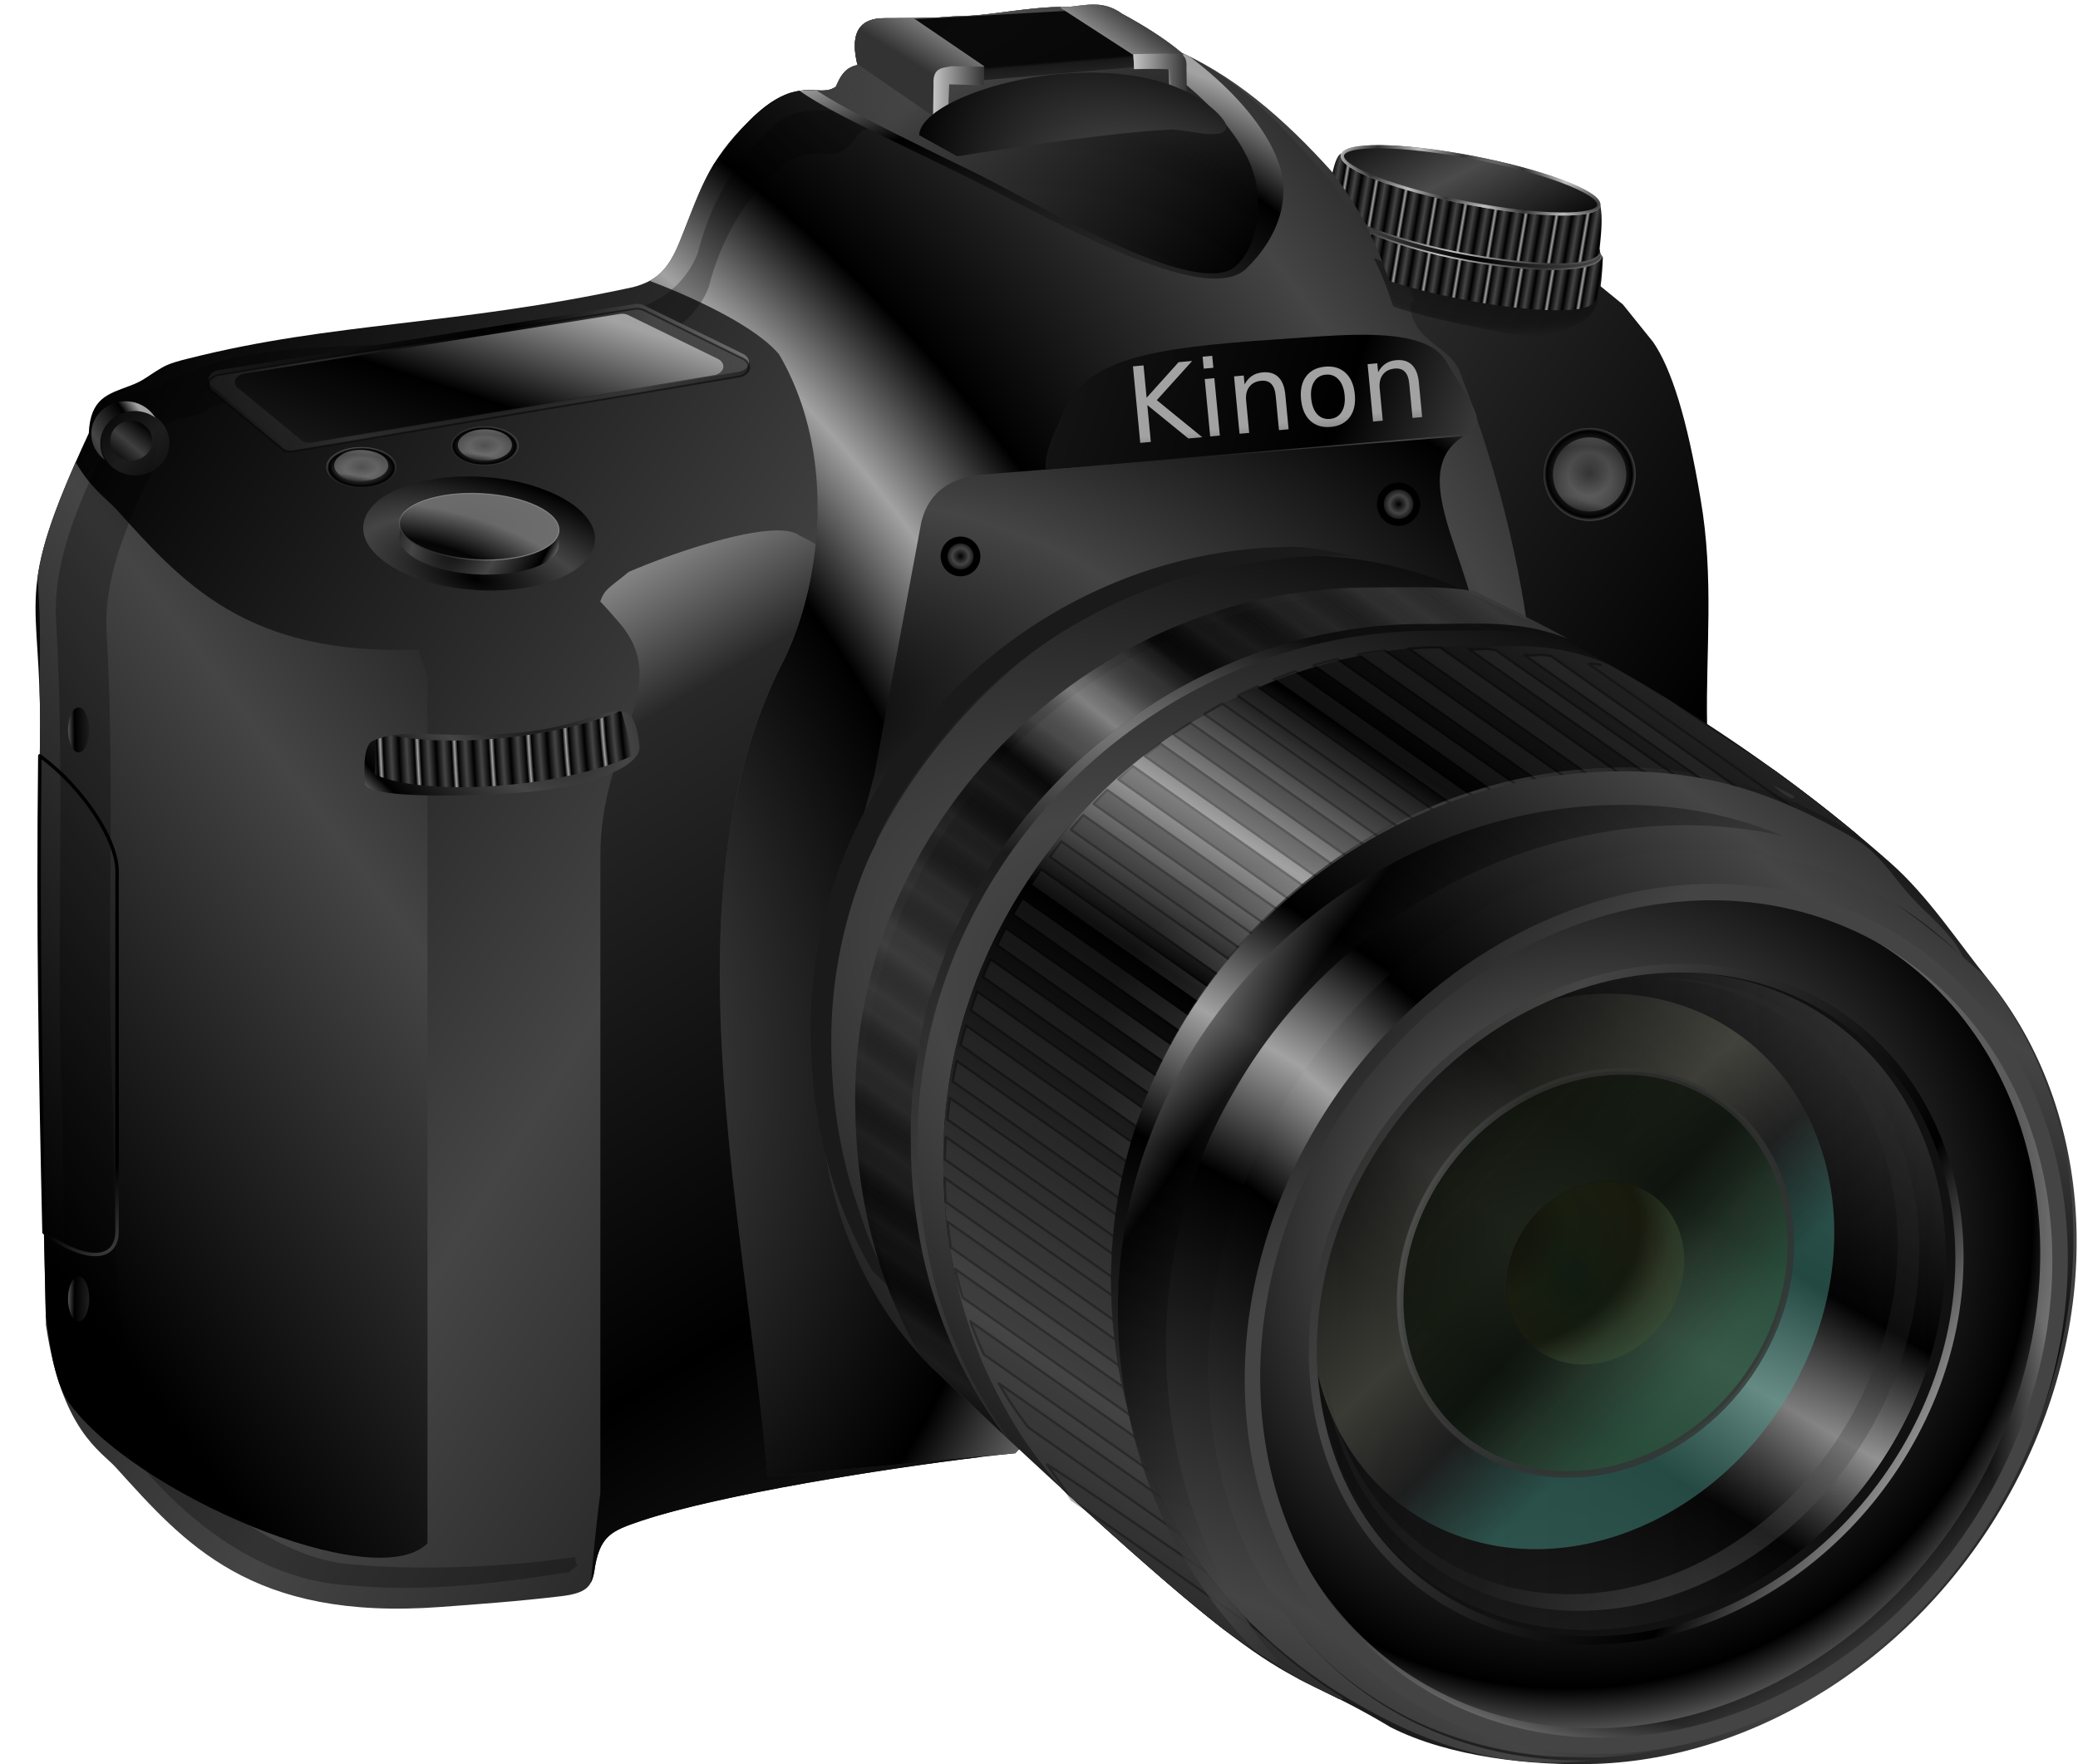 <svg xmlns="http://www.w3.org/2000/svg" xmlns:xlink="http://www.w3.org/1999/xlink" viewBox="0 0 607.03 515.29"><defs><radialGradient id="U" xlink:href="#a" gradientUnits="userSpaceOnUse" cy="437.74" cx="472.98" gradientTransform="matrix(4.109 8.495 -14.905 3.854 4732.9 -5225.9)" r="6.322"/><radialGradient id="ax" xlink:href="#a" spreadMethod="reflect" gradientUnits="userSpaceOnUse" cy="864.88" cx="700.61" gradientTransform="matrix(1.19 -1.19 2.792 2.805 -2750.7 -699.67)" r="124.97"/><radialGradient id="u" xlink:href="#a" gradientUnits="userSpaceOnUse" cy="331.07" cx="331.49" gradientTransform="rotate(-134.999 686.32 586.32) scale(3.092 1.68)" r="44.376"/><radialGradient id="y" xlink:href="#a" gradientUnits="userSpaceOnUse" cy="474.25" cx="194.13" gradientTransform="rotate(45 595.272 141.25) scale(2.875 1.36)" r="40.19"/><radialGradient id="z" xlink:href="#a" spreadMethod="reflect" gradientUnits="userSpaceOnUse" cy="136.54" cx="167.42" gradientTransform="matrix(.01 .443 -.143 .003 287.78 399.26)" r="37.766"/><radialGradient id="A" gradientUnits="userSpaceOnUse" cy="348.81" cx="504.19" gradientTransform="matrix(1.12 .152 -.057 .423 -45.335 130.68)" r="39.555"><stop offset="0"/><stop offset=".821" stop-color="#0e0e0e"/><stop offset="1" stop-color="#1d1d1d"/></radialGradient><radialGradient id="I" xlink:href="#a" gradientUnits="userSpaceOnUse" cy="423.01" cx="485.62" gradientTransform="translate(-418.17 -410.75) scale(1.939)" r="6.322"/><radialGradient id="J" xlink:href="#b" gradientUnits="userSpaceOnUse" cy="402.95" cx="523.85" gradientTransform="translate(-269.96 -210.98) scale(1.516)" r="14.081"/><radialGradient id="K" xlink:href="#b" gradientUnits="userSpaceOnUse" cy="402.95" cx="523.85" gradientTransform="matrix(1.516 0 0 -1.516 -269.94 1029.5)" r="14.081"/><radialGradient id="L" xlink:href="#a" gradientUnits="userSpaceOnUse" cy="384.4" cx="65.711" gradientTransform="matrix(-.318 1.824 -1.442 -.437 777.69 414.09)" r="73.426"/><radialGradient id="N" xlink:href="#a" gradientUnits="userSpaceOnUse" cy="411.12" cx="525.73" gradientTransform="matrix(5.772 1.707 -.742 2.509 -2523 -1485.5)" r="14.081"/><radialGradient id="ad" xlink:href="#c" spreadMethod="reflect" gradientUnits="userSpaceOnUse" cy="336.38" cx="511.71" gradientTransform="matrix(-.116 .508 -.29 -.1 658.26 107.72)" r="37.67"/><radialGradient id="S" gradientUnits="userSpaceOnUse" cy="424.03" cx="485.23" gradientTransform="matrix(5.588 .449 -.286 2.58 -2385 -884.39)" r="6.322"><stop offset="0"/><stop offset=".821" stop-color="#141414"/><stop offset="1" stop-color="#444" stop-opacity="0"/></radialGradient><radialGradient id="F" xlink:href="#c" spreadMethod="reflect" gradientUnits="userSpaceOnUse" cy="231.55" cx="471.81" gradientTransform="matrix(1.024 -.236 .08 .331 -41.447 364.9)" r="37.67"/><radialGradient id="D" xlink:href="#c" spreadMethod="reflect" gradientUnits="userSpaceOnUse" cy="336.38" cx="511.71" gradientTransform="matrix(.663 .682 -.26 .169 249.96 -71.647)" r="37.67"/><radialGradient id="x" xlink:href="#a" gradientUnits="userSpaceOnUse" cy="436.78" cx="348.14" r="5.8"/><radialGradient id="w" xlink:href="#a" gradientUnits="userSpaceOnUse" cy="423.01" cx="485.62" gradientTransform="translate(-9.515 -1.414)" r="6.322"/><radialGradient id="j" xlink:href="#a" spreadMethod="reflect" gradientUnits="userSpaceOnUse" cy="812.8" cx="365.96" gradientTransform="matrix(.586 -1.014 2.48 1.432 -1694.1 -146.51)" r="183.66"/><radialGradient id="ay" xlink:href="#a" gradientUnits="userSpaceOnUse" cy="851.58" cx="577.79" gradientTransform="matrix(1.303 .752 -3.18 5.509 2393.6 -4258.1)" r="124.97"/><radialGradient id="af" xlink:href="#c" gradientUnits="userSpaceOnUse" cy="99.821" cx="1432.4" gradientTransform="matrix(.425 -.322 .345 .456 788.84 512.4)" r="125.62"/><radialGradient id="T" xlink:href="#a" gradientUnits="userSpaceOnUse" cy="478.39" cx="154.03" gradientTransform="matrix(4.76 1.805 -.953 2.513 -125.55 -1001.1)" r="23.811"/><radialGradient id="n" xlink:href="#a" gradientUnits="userSpaceOnUse" cy="368.51" cx="320.09" gradientTransform="rotate(-44.999 99.197 998.43) scale(2.135 2.141)" r="70.672"/><radialGradient id="O" xlink:href="#a" gradientUnits="userSpaceOnUse" cy="420.84" cx="481.15" gradientTransform="matrix(5.387 -9.33 3.679 2.792 -4004 3474)" r="6.322"/><radialGradient id="ah" xlink:href="#a" gradientUnits="userSpaceOnUse" cy="671.66" cx="454.13" gradientTransform="rotate(45 890.646 -45.644) scale(2.305 1.057)" r="122.03"/><radialGradient id="am" gradientUnits="userSpaceOnUse" cy="768.64" cx="577.04" gradientTransform="matrix(1 0 0 1.058 0 -37.78)" r="90.513"><stop offset="0" stop-color="#c3c3c3"/><stop offset="1" stop-color="#2c2c2c"/></radialGradient><radialGradient id="ap" gradientUnits="userSpaceOnUse" cy="663.99" cx="499.87" gradientTransform="matrix(1.768 -.824 1.166 2.502 -1136.8 -605.96)" r="26.881"><stop offset="0" stop-color="#3c593f"/><stop offset=".5" stop-color="#815f37"/><stop offset="1" stop-color="#1f331c"/></radialGradient><radialGradient id="an" xlink:href="#d" gradientUnits="userSpaceOnUse" cy="655.96" cx="489.25" gradientTransform="matrix(.183 1.944 -2.649 .249 2145.9 -480.1)" r="26.881"/><radialGradient id="ak" xlink:href="#c" gradientUnits="userSpaceOnUse" cy="644.35" cx="516.23" gradientTransform="matrix(.959 .096 -.091 .904 84.592 17.03)" r="60.206"/><radialGradient id="ag" xlink:href="#a" gradientUnits="userSpaceOnUse" cy="630.24" cx="519.47" gradientTransform="rotate(45 817.151 578.854) scale(1.26 1.305)" r="122.04"/><radialGradient id="f" xlink:href="#a" spreadMethod="reflect" gradientUnits="userSpaceOnUse" cy="585.37" cx="182.56" gradientTransform="matrix(1.339 -1.339 1.782 1.782 -1221 -522.81)" r="119.58"/><radialGradient id="at" xlink:href="#a" gradientUnits="userSpaceOnUse" cy="433.71" cx="495.8" gradientTransform="matrix(4.249 .916 -1.583 2.388 -1256 -1061.3)" r="6.322"/><radialGradient id="as" xlink:href="#a" gradientUnits="userSpaceOnUse" cy="422.62" cx="493.35" gradientTransform="matrix(4.249 -.916 -1.583 -2.388 -1256.9 1881.8)" r="6.322"/><radialGradient id="ar" xlink:href="#a" gradientUnits="userSpaceOnUse" cy="423.01" cx="485.62" gradientTransform="matrix(1.785 0 0 1.028 -693.66 -23.902)" r="6.322"/><radialGradient id="aw" xlink:href="#a" gradientUnits="userSpaceOnUse" cy="433.71" cx="495.8" gradientTransform="matrix(4.249 .916 -1.583 2.388 -1219.9 -1067.3)" r="6.322"/><radialGradient id="av" xlink:href="#a" gradientUnits="userSpaceOnUse" cy="422.62" cx="493.35" gradientTransform="matrix(4.249 -.916 -1.583 -2.388 -1219.9 1875.8)" r="6.322"/><radialGradient id="au" xlink:href="#a" gradientUnits="userSpaceOnUse" cy="423.01" cx="485.62" gradientTransform="matrix(1.719 0 0 .99 -625.7 -14.157)" r="6.322"/><radialGradient id="R" xlink:href="#a" gradientUnits="userSpaceOnUse" cy="433.71" cx="495.8" gradientTransform="matrix(5.77 2.181 -2.149 5.686 -1408.7 -3090.2)" r="6.322"/><radialGradient id="Q" xlink:href="#a" gradientUnits="userSpaceOnUse" cy="422.62" cx="493.35" gradientTransform="matrix(5.77 -2.181 -2.149 -5.686 -1408.7 3916)" r="6.322"/><radialGradient id="P" xlink:href="#a" gradientUnits="userSpaceOnUse" cy="423.01" cx="485.62" gradientTransform="matrix(2.352 0 0 2.374 -610.34 -591.4)" r="6.322"/><radialGradient id="i" xlink:href="#a" gradientUnits="userSpaceOnUse" cy="508.23" cx="328.1" gradientTransform="matrix(2.608 0 0 1.357 -630.14 -476.34)" r="111.34"/><radialGradient id="aq" gradientUnits="userSpaceOnUse" cy="947.39" cx="539.32" gradientTransform="rotate(135 1599.32 1332.892) scale(3.432 3.198)" r="126.8"><stop offset="0"/><stop offset=".814" stop-color="#141414"/><stop offset="1" stop-color="#444"/></radialGradient><radialGradient id="k" xlink:href="#a" spreadMethod="reflect" gradientUnits="userSpaceOnUse" cy="909.76" cx="373.67" gradientTransform="matrix(.586 -1.014 2.48 1.432 -1762.6 -415.67)" r="183.66"/><linearGradient id="q" y2="291.62" xlink:href="#c" gradientUnits="userSpaceOnUse" x2="332.55" y1="271.47" x1="345.04"/><linearGradient id="l" y2="940" spreadMethod="reflect" gradientUnits="userSpaceOnUse" x2="1101.9" y1="945.29" x1="1098.6"><stop offset="0" stop-color="#282828"/><stop offset=".179" stop-color="#161616"/><stop offset="1"/></linearGradient><linearGradient id="Z" y2="151.64" xlink:href="#a" gradientUnits="userSpaceOnUse" x2="74.474" y1="171.44" x1="91.005"/><linearGradient id="ae" y2="295.82" xlink:href="#a" spreadMethod="reflect" gradientUnits="userSpaceOnUse" x2="462.46" gradientTransform="matrix(1.008 0 0 .825 -7.747 58.25)" y1="357.47" x1="501.03"/><linearGradient id="d"><stop offset="0"/><stop offset=".393" stop-color="#0c1209"/><stop offset=".683" stop-color="#080f08"/><stop offset=".821" stop-color="#223224"/><stop offset="1" stop-color="#2b4d38"/></linearGradient><linearGradient id="ac" y2="487.46" xlink:href="#a" gradientUnits="userSpaceOnUse" x2="95.457" gradientTransform="matrix(-1 0 0 1 181.04 166.17)" y1="487.78" x1="72.172"/><linearGradient id="ab" y2="487.46" xlink:href="#a" gradientUnits="userSpaceOnUse" x2="95.457" gradientTransform="rotate(180 90.52 487.535)" y1="487.78" x1="72.172"/><linearGradient id="aa" y2="424.86" xlink:href="#a" gradientUnits="userSpaceOnUse" x2="98.858" gradientTransform="translate(25 234.86)" y1="391.14" x1="65.136"/><linearGradient id="X" y2="533.05" xlink:href="#a" spreadMethod="reflect" gradientUnits="userSpaceOnUse" x2="454.49" gradientTransform="translate(-25.739 -17.152)" y1="656.01" x1="351.95"/><linearGradient id="aj" y2="667.56" gradientUnits="userSpaceOnUse" x2="556.15" y1="531.11" x1="426.44"><stop offset="0" stop-color="#0b0b0b"/><stop offset=".027"/><stop offset=".372" stop-color="#121212"/><stop offset=".683" stop-color="#777868"/><stop offset=".842" stop-color="#2d302f"/><stop offset="1" stop-color="#4ea797"/></linearGradient><linearGradient id="W" y2="849.39" spreadMethod="reflect" gradientUnits="userSpaceOnUse" x2="787.14" gradientTransform="translate(-25.739 -17.152)" y1="856.83" x1="781.88"><stop offset="0" stop-color="#0b0b0b"/><stop offset=".027"/><stop offset=".393" stop-color="#121212"/><stop offset=".683" stop-color="#313131"/><stop offset=".821" stop-color="#2a2a2b"/><stop offset="1" stop-color="#282828"/></linearGradient><linearGradient id="V" y2="511.49" xlink:href="#a" spreadMethod="reflect" gradientUnits="userSpaceOnUse" x2="417.46" y1="741.64" x1="272.65"/><linearGradient id="ao" y2="755.23" xlink:href="#a" gradientUnits="userSpaceOnUse" x2="596.42" gradientTransform="translate(23.753 27.657) scale(.964)" y1="615.08" x1="353.68"/><linearGradient id="c"><stop offset="0" stop-color="#c5c5c5"/><stop offset="1" stop-color="#333"/></linearGradient><linearGradient id="al" y2="639.1" xlink:href="#d" gradientUnits="userSpaceOnUse" x2="591.66" gradientTransform="translate(23.753 27.657) scale(.964)" y1="540.1" x1="484.75"/><linearGradient id="M" y2="337.8" xlink:href="#a" gradientUnits="userSpaceOnUse" x2="183.15" gradientTransform="matrix(1.01 0 0 .767 2.716 90.012)" y1="577.59" x1="81.165"/><linearGradient id="ai" y2="650.14" gradientUnits="userSpaceOnUse" x2="635.13" gradientTransform="translate(23.753 27.657) scale(.964)" y1="650.14" x1="444.45"><stop offset="0" stop-color="#0f0f0f"/><stop offset="1" stop-color="#0f0f0f" stop-opacity="0"/></linearGradient><linearGradient id="G" y2="334.64" xlink:href="#a" spreadMethod="reflect" gradientUnits="userSpaceOnUse" x2="584.75" gradientTransform="matrix(.987 -.078 .077 .997 -19.493 57.485)" y1="314.31" x1="503.05"/><linearGradient id="H" y2="351.46" xlink:href="#a" gradientUnits="userSpaceOnUse" x2="296.63" y1="445.15" x1="-237.34"/><linearGradient id="E" y2="248.97" xlink:href="#c" spreadMethod="reflect" gradientUnits="userSpaceOnUse" x2="418.48" gradientTransform="matrix(1.008 0 0 .825 -7.747 58.25)" y1="365.4" x1="530.13"/><linearGradient id="a"><stop offset="0"/><stop offset=".419" stop-color="#454545"/><stop offset=".839"/><stop offset="1" stop-color="#a2a2a2"/></linearGradient><linearGradient id="C" y2="337.81" xlink:href="#a" spreadMethod="reflect" gradientUnits="userSpaceOnUse" x2="525.75" gradientTransform="translate(-3.535)" y1="337.06" x1="521.35"/><linearGradient id="B" y2="354.74" xlink:href="#a" spreadMethod="reflect" gradientUnits="userSpaceOnUse" x2="469.1" gradientTransform="translate(-3.535)" y1="353.99" x1="464.61"/><linearGradient id="Y" y2="145" xlink:href="#a" gradientUnits="userSpaceOnUse" x2="68.25" gradientTransform="translate(25.039 240.69)" y1="176.12" x1="95.125"/><linearGradient id="az" y2="394.96" xlink:href="#a" gradientUnits="userSpaceOnUse" x2="114.26" gradientTransform="translate(-1.375 5.125)" y1="410.34" x1="92.772"/><linearGradient id="t" y2="300.81" xlink:href="#c" gradientUnits="userSpaceOnUse" x2="355.09" y1="300.81" x1="340.12"/><linearGradient id="s" y2="295.94" xlink:href="#c" gradientUnits="userSpaceOnUse" x2="414.22" gradientTransform="translate(.063 .188)" y1="295.94" x1="398.62"/><linearGradient id="r" y2="273.51" xlink:href="#c" gradientUnits="userSpaceOnUse" x2="393.85" y1="290.48" x1="381.3"/><linearGradient id="b"><stop offset="0" stop-color="#3a3a3a"/><stop offset="1" stop-color="#181818"/></linearGradient><linearGradient id="p" y2="71.269" gradientUnits="userSpaceOnUse" x2="346.12" gradientTransform="translate(25 234.86)" y1="57.875" x1="345"><stop offset="0"/><stop offset=".062" stop-color="#141414"/><stop offset="1" stop-color="#444"/></linearGradient><linearGradient id="o" y2="336.93" xlink:href="#a" gradientUnits="userSpaceOnUse" x2="500.84" y1="165.12" x1="329.03"/><linearGradient id="m" y2="547.39" xlink:href="#a" spreadMethod="reflect" gradientUnits="userSpaceOnUse" x2="533.55" gradientTransform="translate(-23.739 -15.152)" y1="807.83" x1="432.88"/><linearGradient id="v" y2="181.62" xlink:href="#a" gradientUnits="userSpaceOnUse" x2="488.71" y1="-36.171" x1="-154.89"/><linearGradient id="aA" y2="441.17" xlink:href="#a" gradientUnits="userSpaceOnUse" x2="384.06" y1="566.64" x1="385.36"/><linearGradient id="g" y2="68.271" xlink:href="#a" gradientUnits="userSpaceOnUse" x2="210.75" y1="270.3" x1="-58.544"/><linearGradient id="e" y2="677.51" xlink:href="#a" gradientUnits="userSpaceOnUse" x2="547.7" gradientTransform="translate(-67.554 -268.14)" y1="390.71" x1="85.359"/><linearGradient id="h" y2="701.61" gradientUnits="userSpaceOnUse" x2="325.16" gradientTransform="translate(-135.11 -548.64)" y1="960.58" x1="480.06"><stop offset="0" stop-color="#181818"/><stop offset=".284"/><stop offset=".839" stop-color="#282828"/><stop offset="1" stop-color="#999"/></linearGradient></defs><path d="M319.94 7.5c-2.538-.073-5.028.422-7.531.656-11.656-.084-22.084 2.4-30.125 2.656-11.061.352-2.022.622-24 .688-8.443.025-9.724 5.845-7.781 13.688-3.998.752-5.234 3.907-6.313 6.281-5.123 3.737-11.243-4.224-25.406 10.094-12.362 11.905-14.47 21.172-20.438 35.72-3.288 7.918-6.721 11-13.469 12.78-52.16 11.332-87.252 10.092-129.71 20.81-2.757.696-5.667 1.37-8.056 2.808-4.055 2.341-5.09 3.742-9.451 5.288-5.907 2.265-11.307 3.437-11.721 13.75-22.682 48.934-13.706 46.256-14.25 88.5-.808 62.71.265 106.93 1.75 172 4.505 30.758 16.045 36.788 20.375 41.563 20.082 22.149 39.345 44.896 94.875 40.78 10.052-.744 22.73-1.64 35.312-3.156 7.41-.892 8.727-2.912 9.55-6.868 1.48-10.87 4.953-12.15 13.834-15.159 27.05-8.995 87.392-17.658 109.21-19.723l202.08-213.03c-.394-21.083 2.1-42.806-1.906-65.719-3.915-23.614-8.596-38.192-13.844-45.812l-8.82-10.965-13.43-10.969c-.586-2.945 1.327-1.141 1.656-4.28 2.182-20.766-3.154-14.029-24.375-24.657-6.985-3.498-27.664-8.036-37.406-5.187-2.849.833-8.468 9.687-8.468 9.687-14.04-16.09-29.1-30.01-46.88-38.126-5.49-4.645-12.54-8.772-17.44-11.406-2.69-1.982-5.27-2.615-7.81-2.688z" transform="translate(0 -6.18)" fill="url(#e)"/><path d="M307.62 8.281c-2.431.116-4.803.318-7.094.563-.216.023-.441.038-.656.062-.917.102-1.827.234-2.719.344-2.968.366-5.76.722-8.406 1.031-2.284.267-4.464.499-6.469.563-2.168.069-3.6.127-4.656.187-.477.03-.905.066-1.25.094-1.02.084-1.825.158-3.344.219-.089.003-.124-.004-.219 0-.774.028-1.725.04-3.062.062h-.031c-.564.01-.82.022-1.531.031-5.463.82-11.152 1.834-17.094 3-.03.043-.065.082-.094.125a6.204 6.204 0 00-.5.844 7.742 7.742 0 00-.406 1.125c-.093.326-.161.649-.22 1-.03.183-.04.374-.062.563-.027.235-.049.473-.062.718-.016.303-.036.62-.031.938.005.412.025.847.062 1.281.037.435.09.858.156 1.313.068.454.155.932.25 1.406.095.469.192.951.313 1.437a7.337 7.337 0 00-1.969.657c-.572.29-1.07.633-1.5 1.03a7.53 7.53 0 00-.781.844c-.005.006.005.026 0 .032a9.21 9.21 0 00-.625.875c-.09.144-.167.291-.25.437-.1.176-.222.355-.313.531-.004.008.004.024 0 .032a42.877 42.877 0 00-.875 1.844c-.004.008.004.023 0 .03-.153.112-.313.19-.468.282-.165.097-.333.173-.5.25-.105.048-.207.115-.313.156a5.766 5.766 0 01-.687.219c-.66.163-1.336.214-2.063.219h-.187c-1.678-.006-3.565-.24-5.813 0-.333.035-.682.097-1.031.156-.349.059-.697.132-1.063.219s-.74.162-1.125.281c-.041.013-.083.018-.125.031-.732.233-1.509.563-2.312.938-.423.197-.837.412-1.281.656a27.533 27.533 0 00-2.75 1.719c-.043.03-.083.063-.125.094a35.463 35.463 0 00-1.532 1.156c-.088.07-.161.146-.25.219-.405.33-.798.66-1.218 1.03-.413.365-.855.752-1.282 1.157-.13.124-.242.247-.375.375-.305.295-.593.59-.906.906-3.053 3.08-6.474 7.193-10.344 12.688-.036.06-.058.128-.094.188-3.915 6.555-6.135 13.279-9.562 21.75-.032.08-.062.17-.094.25l-.344.843c-.131.318-.273.636-.406.938-.072.164-.146.34-.219.5-.175.386-.353.764-.53 1.125-.241.49-.472.96-.72 1.406-.017.031-.045.063-.062.094a20.377 20.377 0 01-1.656 2.531c-.28.373-.548.728-.844 1.063l-.031.03c-.065.074-.122.149-.188.22-.24.26-.499.511-.75.75-.274.259-.554.516-.843.75-.041.033-.084.06-.125.093-.24.19-.499.358-.75.532-.105.072-.206.148-.313.218-.195.128-.392.256-.594.375-.176.105-.349.214-.531.313 0 0 28.509 10.357 37.812 21.469 17.356 29.594 12.303 68.663.406 91.188-33.072 66.256-11.157 156.76-3.719 236.62l72.312-6.844 150.75-158.91v-.031c4.82-44.371 2.527-96.334-20.844-156.81-3.01-7.79-12.963-8.484-14.438-18.531-.755-5.15 7.188 4.282-9.718-18.625-.45 1.627-12.95-17.834-12.95-17.834-14.04-16.09-26.44-30.165-44.22-38.281-2.06-1.742-4.324-3.424-6.625-4.969a107.11 107.11 0 00-2.313-1.5c-3.06-1.941-6.047-3.62-8.5-4.937a15.052 15.052 0 00-1.312-.875c-5.79-.681-12.03-1.043-18.82-1.063z" transform="translate(0 -6.18)" color="#000" fill="url(#f)"/><path d="M22.094 134.97c-6.989 15.84-9.995 25.49-11.125 33.75.41 5.93.804 12.9.687 21.97-.047 3.69-.059 7.5-.094 11.25.132 3.87.189 8.14.126 13.09-.167 12.89-.231 24.89-.25 36.56.136 35.51.651 72.03 1.374 107.44.173 8.45.374 16.84.563 25.13.576 3.52 1.124 8.99 2.313 14.28.126.5.244.98.374 1.47.024.09.039.19.063.28.323 1.17.654 2.3 1 3.37.04.12.084.23.125.35.728 2.05 1.598 3.94 2.688 5.5 18.571 26.46 89.442 56.9 104.94 41.37v-253c-.8-2.35-1.68-5.11-2.63-8.06-50.604 1.94-69.155-19.86-88.438-41.13-2.454-2.7-7.227-5.83-11.718-13.62z" color="#000" fill="url(#g)"/><path d="M226.56 154.94c-10.84.22-30.07 6.6-42.87 12.09-5.93 4.88-6.96 4.89-8.35 8.66 1.94 1.97 3.81 4.23 5.19 5.78 16.76 18.8-5.32 34.99-5.15 68.81v185.66c-1.22 9.72-2.11 18.45-2.76 26.31.44-.82.71-1.8.94-2.91 1.48-10.87 4.93-12.14 13.82-15.15 23.42-7.79 71.78-15.31 98.5-18.53.04-.01.08-.02.12-.04.57-.14 1.14-.25 1.69-.31l-63.41 6c-7.44-79.86-29.35-170.37 3.72-236.62 5.06-9.59 8.87-22.18 10.25-35.75-2.77-1.64-4.87-2.6-4.87-2.6-1.4-1.06-3.78-1.47-6.82-1.4z" fill="url(#h)"/><path d="M257.036 34.2c.508 3.269-3.034 3.465-5.156 3.75-2.736 3.031-5.17 7.82-10.094 6.969-5.45-.35-11.267.59-14.781 5.031-10.124 8.698-16.668 20.902-19.938 33.781-3.574 9.605-12.942 16.172-23.22 16.156-17.573 2.29-35.098 5.408-52.468 8.438-23.88 1.99-49.517-.358-71.125 11.593-4.016 2.555-9.99 1.436-13.188 5.125-1.75 4.714-1.161 10.09-3.625 14.656-6.794 14.653-13.513 29.862-12.22 46.438 2.442 44.402-.198 88.911 1.626 133.34.683 22.196-.317 44.601 2.781 66.625 2.386 11.565-2.638 23.612 6.125 31.188 14.469 17.401 38.829 38.66 62.219 39.72 19.016 1.799 45.327.651 64.031-2.25.568 4.864 1.8.802-1.594 4.406-20.887 3.332-42.565 5.954-63.875 3.937-24.935-1.13-46.638-17.387-62.062-35.938-9.342-8.076-16.769-18.796-19.312-31.125-3.303-23.479-2.24-47.368-2.969-71.03-1.944-47.369.884-94.822-1.718-142.16-1.38-17.672 5.757-33.88 13-49.5 2.626-4.87 2.01-10.6 3.875-15.626 3.41-3.933 9.781-2.746 14.062-5.469 23.035-12.74 50.356-10.222 75.812-12.344 18.517-3.23 37.202-6.559 55.938-9 10.955.017 20.94-6.979 24.75-17.219 3.485-13.73 10.488-26.758 21.28-36.03 3.747-4.736 9.94-5.748 15.75-5.376 5.25.907 7.834-4.174 14.712-7.078-2.243 1.548 1.554 6.353 1.382 8.985z" opacity=".27"/><path d="M427.56 133.56l-141.88 11.344c-13.741 1.892-15.763 11.156-16.531 13.719l-13.719 73.781-5.656 21.281 180.44-45.438c10.34-26.692-23.596-61.536-2.656-74.688z" transform="translate(0 -6.18)" color="#000" fill="url(#i)"/><path d="M449.38 436.69c-47.114.135-95.862 29.139-122.84 77.969-30.871 55.868-24.501 121.56 12.95 158.83 109.82 103.78 96.058 82.473 134.3 105.34 16.918 8.65 41.446 11.363 60.066 10.696 46.61-1.67 94.183-30.844 120.84-79.081 28.907-52.313 24.714-111.7-6.217-149.88-4.492-5.545-8.886-11.65-13.556-17.602-2.335-2.976-4.739-5.913-7.258-8.724s-5.155-5.493-7.952-7.96c-35.98-31.74-77.07-57.19-120.96-77.98-15.282-7.235-32.334-11.674-49.375-11.625z" color="#000" fill="url(#j)" transform="translate(-67.554 -274.32)"/><path d="M563.15 521.49c-47.645.136-96.902 29.395-124.19 78.594-37.155 66.995-19.437 145.68 39.594 175.75 16.602 8.458 34.575 11.4 45.003 11.632 10.428.231 11.642.17 12.855.09 45.438-2.977 91.367-31.145 117.33-78.128 28.907-52.313 24.712-111.72-6.219-149.91-27.249-23.507-7.406-6.469-7.406-6.469s-16.735-14.598-27.031-19.844c-15.68-7.988-32.704-11.768-49.938-11.719z" color="#000" fill="url(#k)" transform="translate(-67.554 -274.32)"/><path d="M505.62 463c-3.815.018-7.902.094-12.469.094-81.265 0-150.03 68.303-150.03 149.47 0 38.044 11.59 70.348 34.781 96.78.039.045.086.081.125.126 22.22 20.375 36.755 32.864 47.188 40.938.146.104.29.208.438.312 7.575 5.365 15.28 10.41 21.5 14.094 3.704 1.931 7.356 3.646 11.561 5.75.744.162 1.21.111 1.313-.219l-.094-.062c-.997-.618-1.989-1.237-2.969-1.875-.541-.353-1.088-.703-1.625-1.063-1.004-.672-1.984-1.368-2.968-2.062a149.118 149.118 0 01-7.25-5.437 146.8 146.8 0 01-3.5-2.907 145.431 145.431 0 01-3.031-2.656c-.253-.227-.5-.458-.75-.687-.893-.817-1.787-1.632-2.657-2.47-.127-.122-.248-.25-.375-.374a142.116 142.116 0 01-3-3c-1.002-1.032-2-2.065-2.969-3.125-.1-.11-.181-.235-.28-.344a141.13 141.13 0 01-5.626-6.594 139.909 139.909 0 01-2.687-3.437c-.239-.317-.452-.65-.688-.969-.416-.564-.842-1.117-1.25-1.687-.658-.921-1.301-1.845-1.937-2.782-.262-.385-.524-.768-.781-1.156-.434-.652-.86-1.308-1.282-1.969-.504-.788-1.01-1.575-1.5-2.375-.155-.253-.284-.526-.437-.78-.576-.956-1.166-1.906-1.719-2.876-.27-.473-.517-.96-.781-1.437a138.764 138.764 0 01-1.594-2.938 137.845 137.845 0 01-3.594-7.406c-.35-.777-.695-1.558-1.031-2.344-.28-.656-.573-1.307-.844-1.969-.274-.669-.517-1.356-.781-2.03-.358-.917-.723-1.825-1.063-2.75-.51-1.395-1-2.803-1.468-4.22-.11-.33-.206-.668-.313-1-.316-.978-.642-1.948-.937-2.937-.203-.679-.37-1.379-.563-2.063-.272-.964-.56-1.932-.812-2.906a142.613 142.613 0 01-1.094-4.5 144.38 144.38 0 01-.875-4.062c-.024-.124-.039-.251-.063-.375a146.986 146.986 0 01-2.156-15.844c-.088-1.058-.183-2.121-.25-3.188-.023-.372-.042-.751-.062-1.125-.158-2.861-.25-5.738-.25-8.656 0-1.268.029-2.52.062-3.781.067-2.523.178-5.036.375-7.531.099-1.248.213-2.51.344-3.75.262-2.48.612-4.93 1-7.375a145.415 145.415 0 017.5-28.406 147.892 147.892 0 014.219-10.062c23.908-51.715 76.852-88.562 136.53-88.562 1.676 0 3.315.036 4.937.094 1.566.055 3.105.142 4.625.25.052.004.105-.004.156 0 1.179.085 2.347.196 3.5.312.947.095 1.882.197 2.813.313.753.093 1.507.174 2.25.28.917.133 1.816.318 2.719.47.155.026.314.035.469.062.072.013.146.019.218.031.944.165 1.883.345 2.813.531.66.133 1.314.295 1.969.438.974.213 1.944.42 2.906.656 1.226.302 2.449.598 3.656.938.063.018.124.044.187.062.2.057.395.13.594.188 1.012.292 2.03.587 3.031.906.063.02.126.043.188.062 1.013.325 2.028.65 3.031 1l.531.188c1.175.417 2.335.86 3.5 1.312.126.05.25.108.375.157 1.214.475 2.42.955 3.625 1.469.013.005.019.025.032.03 2.443 1.04 4.879 2.155 7.312 3.345a203.35 203.35 0 017.312 3.781c1.771.962 3.552 1.935 5.344 2.969.107.06.207.125.313.187a453.111 453.111 0 00-24.344-18.938c-9.536-6.34-19.07-12.5-24.97-16.594a599.104 599.104 0 00-5.78-3.969 543.79 543.79 0 00-17.594-10.375c-.27-.12-.543-.258-.813-.375-11.09-4.75-19.98-5.24-31.43-5.19zm-59.312 287.59c.251.31.495.63.75.937.296.359.605.709.906 1.063.51.599 1.008 1.194 1.531 1.781.24.271.476.544.72.813.385.423.794.832 1.187 1.25.196.209.395.417.593.625.427.446.846.904 1.282 1.343a81.465 81.465 0 00-6.97-7.812z" color="#000" fill="url(#l)" transform="translate(-67.554 -274.32)"/><path d="M481.88 447.84c-3.815.018-7.902.094-12.469.094-81.265 0-150.03 68.303-150.03 149.47 0 28.195 6.387 53.226 19.125 75.062.327.335.637.67.969 1a4279.992 4279.992 0 0023.125 21.688c-18.02-24.525-27.031-53.59-27.031-87.125 0-81.166 68.766-149.47 150.03-149.47 4.566 0 8.653-.076 12.469-.094 10.73-.05 19.21.38 29.375 4.375a613.932 613.932 0 00-27.125-13.781c-5.906-1.093-11.737-1.25-18.438-1.219zm105.5 57.875c2.814 2.315 5.628 4.34 6.188 3.594a.77.77 0 00.156-.469 173.226 173.226 0 00-6.344-3.125zM422.5 735.375a104.867 104.867 0 007.156 8c-1.847-2.375-4.174-5.056-7.156-8z" opacity=".614" color="#000" fill="url(#m)" transform="translate(-67.554 -274.32)"/><path d="M378.106 159.74c-76.525 0-141.28 64.318-141.28 140.75 0 26.55 6.005 50.125 18 70.688.308.315.593.626.906.938 1.934 1.827 3.664 3.46 5.5 5.187-.048-.085-.107-.165-.156-.25-.482-.844-.946-1.705-1.406-2.563-.224-.416-.438-.83-.656-1.25-.195-.373-.373-.749-.563-1.125-.112-.22-.233-.434-.344-.656-.448-.901-.887-1.803-1.312-2.719-.457-.982-.883-1.97-1.313-2.968-.428-.995-.848-1.99-1.25-3-.124-.314-.253-.623-.375-.938-.267-.69-.526-1.397-.78-2.094-.326-.888-.665-1.789-.97-2.687-.045-.135-.08-.272-.125-.406a121.45 121.45 0 01-.656-2c-.118-.374-.229-.75-.344-1.125-.008-.022-.023-.041-.03-.063-5.417-15.14-8.126-31.63-8.126-49.469 0-70.44 55.007-130.6 123.53-139.59.9-.166 1.817-.323 2.719-.469.896-.145 1.79-.281 2.687-.406 1.43-.199 2.852-.352 4.282-.5.866-.09 1.727-.178 2.593-.25.115-.009.23-.022.344-.031.966-.077 1.941-.134 2.906-.188l.594-.03c.552-.028 1.104-.044 1.656-.063 1.228-.044 2.462-.09 3.688-.094 2.819-.008 5.626.114 8.437.344-5.96-1.478-13.238-2.972-18.156-2.969z" color="#000" fill="#1a1a1a"/><path d="M387.5 275.66c-2.538-.073-5.028.422-7.531.656-11.656-.084-22.084 2.4-30.125 2.656-11.061.352-2.022.59-24 .657-8.443.025-9.724 5.845-7.781 13.688-3.998.752-5.234 3.938-6.313 6.312-2.828 2.063-5.969.575-10.594 1.219 7.976 5.662 22.186 12.178 47.594 24.531 22.47 10.924 70.42 39.472 82.875 27.375 6.886-6.688 10.875-14.621 10.875-23.125 0-11.751-11.302-26.652-27.406-38.75-.776-.381-1.558-.766-2.344-1.125-2.06-1.742-4.325-3.423-6.625-4.969-.176-.118-.355-.227-.531-.344-5.427-3.332-11.178-6.294-17.094-8.718-.009-.004-.022.004-.031 0a16.748 16.748 0 00-.969-.063z" color="#000" fill="url(#n)" transform="translate(-67.554 -274.32)"/><path d="M377.81 276.31c-10.78.206-20.43 2.417-27.969 2.656-11.061.352-2.022.59-24 .656-8.442.026-9.724 5.845-7.781 13.688-3.997.753-5.234 3.94-6.313 6.313-1.685 1.23-3.47 1.189-5.625 1.094 7.473 5.057 23.542 13.008 45.25 23.562 19.926 9.688 66.424 38.259 77.47 27.53 6.106-5.93 6.934-16.348 5.656-23.78-1.75-10.171-10.781-21.865-25.062-32.594-.688-.338-.616-2.432-1.313-2.75a67.35 67.35 0 00-6.344-4.719 105.666 105.666 0 00-15.156-7.719c-.008-.003-.023.003-.031 0-.283-.025-.594-.054-.875-.062-1.067-.03-3.497-1.923-6-3.875-.643-.003-1.27-.012-1.906 0z" opacity=".922" color="#000" fill="url(#o)" transform="translate(-67.554 -274.32)"/><path d="M332.25 280.11l49.25-2.75 26.75 15.75-57.75 5z" opacity=".865" color="#000" fill="url(#p)" transform="translate(-67.554 -274.32)"/><path d="M334.19 279.59c-2.253.024-4.346.02-8.344.031-8.328.025-9.674 5.693-7.844 13.375l22.125 15.25 4.375-3 .25-6.25 10.125.25.125-5.625-20.375-13.875-.437-.156z" fill="url(#q)" transform="translate(-67.554 -274.32)"/><path d="M387.5 275.66c-2.538-.073-5.028.422-7.531.656-.834-.006-1.648-.018-2.469 0l-.094.344 21.062 13.625.532 4.063 9.875.187.187 4.406 4.938 2.125-.844-11.125c-.135-.062-.271-.126-.406-.187-5.492-4.645-12.533-8.772-17.438-11.406-2.69-1.981-5.275-2.615-7.813-2.688z" fill="url(#r)" transform="translate(-67.554 -274.32)"/><path d="M414.14 294.17l.143 9.294-.098.062-4.558-3-.26-6.25-10.548.25-.13-4.375.065-.03 9.863-.162c2.744.52 5.828-1.06 5.523 4.211z" fill="url(#s)" transform="translate(-67.554 -274.32)"/><path d="M340.26 298.86l-.137 9.294.094.062 4.375-3 .25-6.25 10.125.25.125-5.625-.063.22-9.468-.162c-2.634.52-5.564.346-5.301 5.211z" fill="url(#t)" transform="translate(-67.554 -274.32)"/><path d="M336.05 313.79c.688-13.271 60.056-29.109 85.497-7.95 1.851 1.54 4.681 4.439 4.277 5.82-1.161 3.965-11.901.233-16.601.501-20.683 1.061-62.036 7.816-62.036 7.816z" fill="url(#u)" transform="translate(-67.554 -274.32)"/><path transform="translate(0 -6.18)" d="M396.31 103.97c-7.24.094-15.117.78-22.625 1.281-39.022 2.604-56.75 5.823-63.5 22.25-1.547 3.765-5.389 11.118-4.656 15.812l123.31-10.375c1.27-.614 2.594-2.392 2.594-4.187 0-3.408-4.438-9.333-8.97-17.031-3.804-6.464-14.088-7.906-26.155-7.75z" color="#000" fill="url(#v)"/><path d="M481.43 421.59a5.322 5.322 0 11-10.644 0 5.322 5.322 0 0110.644 0z" stroke-linejoin="round" color="#000" stroke="#000" stroke-linecap="round" stroke-width="2" fill="url(#w)" transform="translate(-67.554 -274.32)"/><path d="M352.94 436.78a4.8 4.8 0 11-9.599 0 4.8 4.8 0 019.599 0z" stroke-linejoin="round" color="#000" stroke="#000" stroke-linecap="round" stroke-width="2" fill="url(#x)" transform="translate(-67.554 -274.32)"/><path d="M250.67 482.51c-5.813-2.228-14.006 4.953-36.332 6.191-21.178 1.175-28.261-1.883-37.749 1.962-3.651 1.48-2.318 11.785-2.423 12.179-1.004 3.78 18.037 4.596 42.649 3.19 24.076-1.377 38.282-8.258 37.549-13.775-.095-.711-.726-8.61-3.694-9.747z" color="#000" fill="url(#y)" transform="translate(-67.554 -274.32)"/><path d="M248.44 482.09c-7.762 3.406-19.562 6.288-32.969 7.688-13.246 1.382-25.249 1.024-33.531-.657a25.723 25.723 0 00-4.656 1.281l-.25 10.094c7.239 3.45 22.892 4.77 40.75 2.907 14.489-1.513 27.113-4.76 34.78-8.532l-3.437-12.719c-.222-.026-.456-.055-.687-.062z" color="#000" fill="url(#z)" transform="translate(-67.554 -274.32)"/><path d="M468.84 349.64c.414.843.831 1.684 1.219 2.531-.002.01.002.021 0 .031.228.5.468 1 .687 1.5.201.459.4.917.594 1.375.157.374.317.752.469 1.125.24.589.46 1.193.687 1.782.731 1.899 1.402 3.796 2 5.687.01.031.022.063.031.094.492.195.94.395 1.5.594 4.827 1.5 10.46 2.957 16.625 4.25 20.563 4.311 24.238 5.638 34.875.937 3.24-1.431 6.178-4.03 6.939-8.045 0 0 .125-2.868-3.604-2.335-4.844.664-12.104-.079-17.897-.057-20.406-1.273-34.402-4.887-43.281-9.125.093.161-.308-.039-.844-.344z" opacity=".556" color="#000" fill="url(#A)" transform="translate(-67.554 -274.32)"/><path d="M467.59 342.14c.414.843.831 1.684 1.219 2.531-.002.01.002.021 0 .031.228.5.468 1 .687 1.5.201.459.4.917.594 1.375.157.374.317.752.469 1.125.24.589.46 1.193.687 1.782.731 1.899 1.402 3.796 2 5.687.01.031.022.063.031.094.492.195.94.395 1.5.594 4.827 1.5 10.46 2.957 16.625 4.25 20.563 4.311 39.093 5.113 41.375 1.812.28-.403 1.467-.638 2.147-3.896.68-3.259.853-9.541.853-9.541s-.74-.642-.78-1.594c-.025-.03-.038-.063-.063-.094.225 5.879-13.548 3.777-23.22 3.813-20.405-1.273-34.401-4.887-43.28-9.125.093.161-.309-.039-.844-.344z" color="#000" fill="url(#B)" transform="translate(-67.554 -274.32)"/><path d="M459.59 319.14c-1.222.034-2.148 2.782-2.781 5.688a94.704 94.704 0 016.281 9.093 102.55 102.55 0 012.781 4.844c.014.018.018.044.031.063.976 1.272 1.88 2.528 2.532 3.656 8.878 4.242 22.853 7.851 43.28 9.125 10.11-.037 24.73 2.267 23.126-4.656.702-6.688.804-10.051.062-13.406-.22.106-.777-1.06-1.031-.97.76.822.973 1.58.531 2.22-2.282 3.301-20.812 2.499-41.375-1.813s-33.094-13.78-33.094-13.78a.89.89 0 00-.344-.063z" color="#000" fill="url(#C)" transform="translate(-67.554 -274.32)"/><path d="M534.39 334.81c-2.282 3.301-20.802 2.482-41.365-1.83s-35.382-10.484-33.1-13.785c2.282-3.301 20.802-2.482 41.365 1.83 20.563 4.312 35.382 10.484 33.1 13.785z" color="#000" stroke="url(#D)" stroke-width=".912" fill="url(#E)" transform="translate(-67.554 -274.32)"/><path d="M467.03 340.57c.294.572.593 1.144.875 1.719 6.085 2.85 17.31 6.22 28.722 8.23 20.54 3.614 36.762 3.164 38.688-1 .227-.493-.21-.394-.438-.938-2.393 3.985-17.938 3.714-38.156.156-10.778-1.897-22.628-5.212-29.69-8.167z" stroke-linejoin="round" color="#000" stroke="url(#F)" stroke-linecap="round" stroke-width=".5" fill="url(#G)" transform="translate(-67.554 -274.32)"/><path d="M244.09 359.91c-.168.008-.335.03-.5.063l-108.68 22.705c-1.337.244-2.47 1.367-2.725 2.702-.255 1.335.384 2.797 1.537 3.516l18.038 19.594a3.432 3.432 0 002.438.469l116.51-25.652c1.337-.244 2.47-1.367 2.725-2.702.255-1.336-.384-2.797-1.537-3.517l-25.87-16.65a3.419 3.419 0 00-1.938-.531z" transform="matrix(1.117 0 0 .849 -86.683 -216.813)" color="#000" fill="url(#H)"/><g stroke-linejoin="round" stroke="#333" stroke-linecap="round" stroke-width="2.66" color="#000"><path d="M533.63 409.35c0 5.698-4.62 10.318-10.318 10.318-5.698 0-10.318-4.62-10.318-10.318 0-5.698 4.62-10.318 10.318-10.318 5.698 0 10.318 4.62 10.318 10.318z" transform="matrix(1.691 .107 -.052 .825 -723.358 -237.804)" opacity=".31" stroke-width="2.534" fill="url(#I)"/><path d="M523.59 396.17c-7.225 0-13.081 5.857-13.081 13.081 0 7.225 5.857 13.081 13.081 13.081 7.225 0 13.081-5.857 13.081-13.081 0-7.225-5.857-13.081-13.081-13.081z" opacity=".31" fill="url(#J)" transform="matrix(1.612 .102 -.05 .786 -682.844 -219.982)"/><path d="M510.53 409.22v.031c0 7.225 5.87 13.094 13.094 13.094 7.067 0 12.783-5.618 13.031-12.625-2.976.135-6.027.25-9.156.25a193.2 193.2 0 01-16.97-.75z" opacity=".31" fill="url(#K)" transform="matrix(1.612 .102 -.05 .786 -682.844 -219.982)"/></g><path d="M244.09 359.91c-.168.008-.335.03-.5.063l-108.68 22.705c-1.337.244-2.47 1.367-2.725 2.702-.255 1.335.384 2.797 1.537 3.516l18.038 19.594a3.432 3.432 0 002.438.469l116.51-25.652c1.337-.244 2.47-1.367 2.725-2.702.255-1.336-.384-2.797-1.537-3.517l-25.87-16.65a3.419 3.419 0 00-1.938-.531z" transform="matrix(1.117 0 0 .849 -86.683 -215.399)" opacity=".47" color="#000" stroke="#000" stroke-width=".641" fill="url(#L)"/><path d="M249.18 365.97c-.17.006-.338.022-.505.048l-109.73 17.409c-1.35.187-2.494 1.048-2.751 2.072-.258 1.024.387 2.144 1.552 2.696l18.213 15.023c.723.348 1.62.479 2.461.36l117.64-19.668c1.35-.188 2.494-1.049 2.751-2.072.258-1.024-.387-2.145-1.552-2.697l-26.119-12.764a4.307 4.307 0 00-1.956-.407z" color="#000" fill="url(#M)" transform="translate(-67.554 -274.32)"/><path d="M205.09 413.51c-17.12-.233-30.876 5.957-31.416 14.506-.198 3.135 1.42 6.158 4.371 8.851.014.013.04.014.055.027a25.432 25.432 0 003.742 2.787 35.31 35.31 0 003.333 1.83c.026.013.056.015.082.028.383.182.777.372 1.175.546.026.012.055.016.082.027.4.174.815.353 1.229.52.02.007.035.019.054.027.865.345 1.754.675 2.678.983.02.007.035.02.054.027.926.308 1.89.58 2.869.847.02.005.035.022.054.028.981.266 1.976.514 3.005.737.029.006.054.021.082.027 1.024.221 2.076.4 3.142.574a68.68 68.68 0 006.884.792c7.001.443 13.523-.199 19.014-1.639.395-.103.79-.216 1.175-.328.063-.018.128-.035.191-.054.313-.092.624-.176.929-.273.13-.042.254-.094.382-.137.424-.141.85-.285 1.257-.437.279-.103.548-.193.82-.3.13-.053.254-.111.382-.164.26-.108.512-.217.765-.328.133-.06.252-.131.382-.191.382-.176.758-.334 1.12-.52.214-.108.422-.215.629-.327.141-.078.271-.168.41-.246.196-.111.384-.214.573-.328.14-.084.275-.16.41-.246.045-.028.092-.053.137-.082.258-.166.493-.347.737-.519.017-.012.038-.015.055-.027.154-.108.289-.217.437-.328.137-.103.278-.196.41-.3.138-.11.277-.217.41-.328.135-.115.252-.239.382-.355.206-.186.41-.356.601-.547l.137-.136c.096-.099.18-.202.273-.3.215-.232.41-.473.6-.711a11.491 11.491 0 001.012-1.475c.14-.248.266-.512.382-.765.12-.264.234-.522.328-.793a8.399 8.399 0 00.382-1.611c.028-.2.07-.399.082-.601.577-9.12-14.117-17.477-32.81-18.66a69.915 69.915 0 00-3.47-.109z" color="#000" fill="url(#N)" transform="translate(-67.554 -274.32)"/><path d="M138.31 152.5c-11.786-.137-21.253 2.874-21.405 6.148-.152 3.274-.203 4.117-.22 4.352-.397 5.341 9.694 10.245 22.562 10.938 12.868.692 23.634-3.065 24.03-8.406.034-.449-.19-1.611.015-4.83s-9.74-7.416-22.608-8.108a56.314 56.314 0 00-2.375-.093z" transform="translate(0 -6.18)" color="#000" fill="url(#O)"/><path d="M545.38 412.9c0 7.503-6.026 13.585-13.459 13.585s-13.459-6.082-13.459-13.585c0-7.503 6.026-13.585 13.459-13.585s13.459 6.082 13.459 13.585z" color="#000" fill="url(#P)" transform="translate(-67.554 -274.32)"/><path d="M542.65 412.9c0-5.98-4.803-10.828-10.727-10.828-5.925 0-10.727 4.848-10.727 10.828 0 5.98 4.803 10.828 10.727 10.828s10.727-4.848 10.727-10.828z" opacity=".44" color="#000" fill="url(#Q)" transform="translate(-67.554 -274.32)"/><path d="M542.65 412.9c0 5.98-4.803 10.828-10.727 10.828-5.925 0-10.727-4.848-10.727-10.828 0-5.98 4.803-10.828 10.727-10.828s10.727 4.848 10.727 10.828z" opacity=".251" color="#000" fill="url(#R)" transform="translate(-67.554 -274.32)"/><path d="M230.83 429.16c-.397 5.341-11.15 9.11-24.018 8.418-12.868-.692-22.978-5.583-22.581-10.924.397-5.341 11.15-9.11 24.018-8.418 12.868.692 22.978 5.583 22.581 10.924z" color="#000" fill="url(#S)" transform="translate(-67.554 -274.32)"/><path d="M230.83 429.41c-.397 5.341-11.15 9.11-24.018 8.418-12.868-.692-22.978-5.583-22.581-10.924.397-5.341 11.15-9.11 24.018-8.418 12.868.692 22.978 5.583 22.581 10.924z" opacity=".637" stroke-linejoin="round" color="#000" stroke="url(#T)" stroke-linecap="round" stroke-width=".3" fill="url(#U)" transform="translate(-67.554 -274.32)"/><path d="M505.62 463c-3.815.018-7.902.094-12.469.094-81.265 0-150.03 68.303-150.03 149.47 0 38.044 11.59 70.348 34.781 96.78.039.045.086.081.125.126 22.22 20.375 36.755 32.864 47.188 40.938.146.104.29.208.438.312 7.575 5.365 15.28 10.41 21.5 14.094 3.704 1.931 7.356 3.646 11.561 5.75.744.162 1.21.111 1.313-.219l-.094-.062c-.997-.618-1.989-1.237-2.969-1.875-.541-.353-1.088-.703-1.625-1.063-1.004-.672-1.984-1.368-2.968-2.062a149.118 149.118 0 01-7.25-5.437 146.8 146.8 0 01-3.5-2.907 145.431 145.431 0 01-3.031-2.656c-.253-.227-.5-.458-.75-.687-.893-.817-1.787-1.632-2.657-2.47-.127-.122-.248-.25-.375-.374a142.116 142.116 0 01-3-3c-1.002-1.032-2-2.065-2.969-3.125-.1-.11-.181-.235-.28-.344a141.13 141.13 0 01-5.626-6.594 139.909 139.909 0 01-2.687-3.437c-.239-.317-.452-.65-.688-.969-.416-.564-.842-1.117-1.25-1.687-.658-.921-1.301-1.845-1.937-2.782-.262-.385-.524-.768-.781-1.156-.434-.652-.86-1.308-1.282-1.969-.504-.788-1.01-1.575-1.5-2.375-.155-.253-.284-.526-.437-.78-.576-.956-1.166-1.906-1.719-2.876-.27-.473-.517-.96-.781-1.437a138.764 138.764 0 01-1.594-2.938 137.845 137.845 0 01-3.594-7.406c-.35-.777-.695-1.558-1.031-2.344-.28-.656-.573-1.307-.844-1.969-.274-.669-.517-1.356-.781-2.03-.358-.917-.723-1.825-1.063-2.75-.51-1.395-1-2.803-1.468-4.22-.11-.33-.206-.668-.313-1-.316-.978-.642-1.948-.937-2.937-.203-.679-.37-1.379-.563-2.063-.272-.964-.56-1.932-.812-2.906a142.613 142.613 0 01-1.094-4.5 144.415 144.415 0 01-.875-4.062c-.024-.124-.039-.251-.063-.375a147.05 147.05 0 01-2.156-15.844c-.088-1.058-.183-2.121-.25-3.188-.023-.372-.042-.751-.062-1.125-.158-2.861-.25-5.738-.25-8.656 0-1.268.029-2.52.062-3.781.067-2.523.178-5.036.375-7.531.099-1.248.213-2.51.344-3.75.262-2.48.612-4.93 1-7.375a145.415 145.415 0 017.5-28.406 147.892 147.892 0 014.219-10.062c23.908-51.715 76.852-88.562 136.53-88.562 1.676 0 3.315.036 4.937.094 1.566.055 3.105.142 4.625.25.052.004.105-.004.156 0 1.179.085 2.347.196 3.5.312.947.095 1.882.197 2.813.313.753.093 1.507.174 2.25.28.917.133 1.816.318 2.719.47.155.026.314.035.469.062.072.013.146.019.218.031.944.165 1.883.345 2.813.531.66.133 1.314.295 1.969.438.974.213 1.944.42 2.906.656 1.226.302 2.449.598 3.656.938.063.018.124.044.187.062.2.057.395.13.594.188 1.012.292 2.03.587 3.031.906.063.02.126.043.188.062 1.013.325 2.028.65 3.031 1l.531.188c1.175.417 2.335.86 3.5 1.312.126.05.25.108.375.157 1.214.475 2.42.955 3.625 1.469.013.005.019.025.032.03 2.443 1.04 4.879 2.155 7.312 3.345a203.698 203.698 0 017.313 3.781c1.77.962 3.551 1.935 5.343 2.969.107.06.207.125.313.187a453.111 453.111 0 00-24.344-18.938c-9.536-6.34-19.07-12.5-24.97-16.594a599.104 599.104 0 00-5.78-3.969 543.79 543.79 0 00-17.594-10.375c-.27-.12-.543-.258-.813-.375-11.09-4.75-19.98-5.24-31.43-5.19zm-59.312 287.59c.251.31.495.63.75.937.296.359.605.709.906 1.063.51.599 1.008 1.194 1.531 1.781.24.271.476.544.72.813.385.423.794.832 1.187 1.25.196.209.395.417.593.625.427.446.846.904 1.282 1.343a81.465 81.465 0 00-6.97-7.812z" color="#000" fill="url(#V)" transform="translate(-67.554 -274.32)"/><path d="M479.88 445.84c-3.815.018-7.902.094-12.469.094-81.265 0-150.03 68.303-150.03 149.47 0 28.195 6.387 53.226 19.125 75.062.327.335.637.67.969 1a4279.992 4279.992 0 0023.125 21.688c-18.02-24.525-27.031-53.59-27.031-87.125 0-81.166 68.766-149.47 150.03-149.47 4.566 0 8.653-.076 12.469-.094 10.73-.05 19.21.38 29.375 4.375a613.932 613.932 0 00-27.125-13.781c-5.906-1.093-11.737-1.25-18.438-1.219zm105.5 57.875c2.814 2.315 5.628 4.34 6.188 3.594a.77.77 0 00.156-.469 173.226 173.226 0 00-6.344-3.125zM420.5 733.375a104.867 104.867 0 007.156 8c-1.847-2.375-4.174-5.056-7.156-8z" opacity=".679" color="#000" fill="url(#W)" transform="translate(-67.554 -274.32)"/><path d="M479.87 445.84c-3.815.018-7.902.094-12.469.094-81.265 0-150.03 68.303-150.03 149.47 0 28.195 6.387 53.226 19.125 75.062.327.335.637.67.969 1a4279.992 4279.992 0 0023.125 21.688c-18.02-24.525-27.031-53.59-27.031-87.125 0-81.166 68.766-149.47 150.03-149.47 4.566 0 8.653-.076 12.469-.094 10.73-.05 19.21.38 29.375 4.375a613.932 613.932 0 00-27.125-13.781c-5.906-1.093-11.737-1.25-18.438-1.219zm105.5 57.875c2.814 2.315 5.628 4.34 6.188 3.594a.772.772 0 00.156-.469 173.385 173.385 0 00-6.344-3.125zM420.5 733.375a104.867 104.867 0 007.156 8c-1.847-2.375-4.174-5.056-7.156-8z" opacity=".642" color="#000" fill="url(#X)" transform="translate(-67.554 -274.32)"/><path d="M117.04 403.69c0 5.247-4.477 9.5-10 9.5s-10-4.253-10-9.5 4.477-9.5 10-9.5 10 4.253 10 9.5z" opacity=".362" color="#000" fill="url(#Y)" transform="translate(-67.554 -274.32)"/><path transform="matrix(-.613 0 0 .613 88.586 28.79)" d="M92 163c0 5.247-4.477 9.5-10 9.5s-10-4.253-10-9.5 4.477-9.5 10-9.5 10 4.253 10 9.5z" opacity=".862" color="#000" fill="url(#Z)"/><path d="M79.188 495.08c-.567 50.493.129 90.24 1.219 139.22 11.885 8.736 21.344 8.61 21.344-.438v-105.09c0-9.204-9.793-24.045-21.97-33.25l-.593-.437z" stroke-linejoin="round" color="#000" stroke="url(#aa)" stroke-linecap="round" fill="none" transform="translate(-67.554 -274.32)"/><path d="M90.521 480.98c1.712 0 3.1 2.935 3.1 6.555s-1.388 6.554-3.1 6.554-3.1-2.934-3.1-6.554 1.388-6.555 3.1-6.555z" color="#000" fill="url(#ab)" transform="translate(-67.554 -274.32)"/><path d="M90.521 660.26c1.712 0 3.1-2.935 3.1-6.555s-1.388-6.554-3.1-6.554-3.1 2.934-3.1 6.554 1.388 6.555 3.1 6.555z" color="#000" fill="url(#ac)" transform="translate(-67.554 -274.32)"/><path d="M534.39 334.81c-2.282 3.301-20.802 2.482-41.365-1.83s-35.382-10.484-33.1-13.785c2.282-3.301 20.802-2.482 41.365 1.83 20.563 4.312 35.382 10.484 33.1 13.785z" opacity=".927" color="#000" stroke="url(#ad)" stroke-width=".912" fill="url(#ae)" transform="translate(-67.554 -274.32)"/><g opacity=".321" color="#000" transform="translate(-1043.814 224.98)" stroke-linejoin="round" stroke="#000" stroke-linecap="round" stroke-width=".7" fill="url(#af)"><path style="block-progression:tb;text-indent:0;text-transform:none" d="M1360.27 13.11a158.961 158.961 0 00-3.625 4.25l54.875 38.531.469-2.594 3.844-1.156-55.562-39.031zM1335.62 179.11a108.9 108.9 0 008.563 12.812l49.905 35.062c.727.235 1.458.437 2.188.656v-.656l-2.563-1.406a139.33 139.33 0 01-2.937-4.938l.156-2.687-55.312-38.844zM1327.3 161.01a118.133 118.133 0 003.938 9.625l54.938 38.594.187-1.188-2.812-2.125c-.61-1.447-1.188-2.9-1.75-4.375l.437-1.937-54.938-38.594zM1342.52 37.26a166.066 166.066 0 00-2.813 4.844l53.031 37.25 5.094-2.719v-.5L1342.52 37.26zM1347.93 28.86c-.043.062-.083.126-.125.187a163.721 163.721 0 00-2.844 4.282c-.04.063-.084.124-.125.187l53.188 37.344v-.344l5.594-2.562-55.688-39.094zM1322.87 145.7c.62 2.804 1.355 5.585 2.156 8.313l53.406 37.53 1.063-3.5-2.813-2.78c-.176-.707-.336-1.418-.5-2.126L1322.87 145.7zM1448.4-34.99c-1.282.157-2.563.302-3.844.5-.042.006-.083.025-.125.031-1.093.17-2.19.362-3.281.563-.23.041-.459.081-.688.125l57.282 40.25 3-2.657 4.968 1.438-57.312-40.25zM1320.58 131.86c.111 1.002.247 2.006.375 3 .035.269.058.544.094.812.046.334.107.668.156 1 .132.922.25 1.834.406 2.75 0 .002.031-.002.031 0l55.344 38.875.22-.562c-2.235-2.379-4.023-5.107-2.657-7.969l-53.97-37.906zM1422.27-28.92c-2.127.735-4.24 1.56-6.344 2.406l58.656 41.188 3.625-4.281-55.938-39.312zM1462.3-35.89c-2.362.007-4.726.098-7.094.25l55.188 38.781 1.844-1.438 6.25 2.25 1.406-.968-55.312-38.844c-.757-.013-1.523-.034-2.281-.031zM1321.3 95.7c-.31 2.102-.565 4.188-.781 6.281l52.938 37.188 2.562-3.25-1.187-2.625L1321.3 95.7zM1391.55-13.83a149.066 149.066 0 00-4.937 3.344l57.812 40.625 2.625-4.969-55.5-39zM1353.87 20.79a161.214 161.214 0 00-3.375 4.469l54.031 37.969.156-1.563 4.813-1.78-55.625-39.095zM1323.3 84.89a151.004 151.004 0 00-1.219 5.969l53.188 37.375 2.469-2.719-1.187-3.219-53.25-37.406zM1411.18-24.49c-1.947.87-3.893 1.754-5.813 2.719l58.626 41.188 3.28-4.5-56.093-39.406zM1319.77 119.04c.04 2.371.153 4.72.313 7.062l52.843 37.125c-.563-2.326.497-3.605 1.688-5.656zM1374.74-1.21a155.588 155.588 0 00-4.25 3.844l56.5 39.688 1.469-4.281 1.75-.282-55.47-38.969zM1337.58 46.01a163.269 163.269 0 00-2.531 5.062l53.156 37.344 4.125-2.562-.063-1.406-54.688-38.438zM1320.08 107.04a142.926 142.926 0 00-.281 6.625l52.469 36.875 2.844-4.188-.563-1.03-54.469-38.282zM1434.58-32.49a130.077 130.077 0 00-7.063 1.875l58.312 40.969 3.563-3.688 1.344.282-56.156-39.438zM1367.24 5.76a158.323 158.323 0 00-3.938 4.062l55.72 39.125.937-3.53 2.813-.657-55.531-39zM1400.93-19.46c-1.788.978-3.555 2.033-5.313 3.094l58.313 40.969 2.968-4.75-55.969-39.312zM1349.71 202.79l7.219 10.312 70.312 49.375c-.805-.624-1.617-1.236-2.406-1.875-.594-.48-1.165-.981-1.75-1.469-.38-.317-.75-.648-1.125-.969-.89-.756-1.787-1.504-2.657-2.28-.072-.065-.147-.124-.218-.188-.9-.808-1.778-1.64-2.657-2.47l-.156-.624-.75-.25a141.29 141.29 0 01-6.344-6.469l-.218-1.406-1.625-.656c-.75-.852-1.49-1.693-2.22-2.563-.085-.102-.164-.21-.25-.312-.633-.76-1.258-1.541-1.874-2.313-17.761-11.582-35.414-24.464-53.281-35.844zM1329.3 64.64a157.513 157.513 0 00-1.906 5.469l53.312 37.469 2.812-2.344-.593-2.906L1329.3 64.64zM1382.83-7.74c-.26.196-.522.396-.781.594-.237.18-.481.352-.719.531-.023.018-.04.045-.063.062-.01.011-.02.023-.03.032-.048.036-.11.057-.157.093-.16.12-.311.252-.469.375-.8.625-1.585 1.262-2.375 1.907l57.22 40.219 2.093-4.844.656-.063L1382.83-7.74zM1333.18 55.14c-.347.778-.693 1.562-1.031 2.344-.149.344-.292.687-.438 1.031-.153.365-.319.729-.468 1.094-.108.26-.208.522-.313.781l53.281 37.438 3.344-2.437-.281-2.22-54.094-38.03zM1325.99 74.54a154.658 154.658 0 00-1.594 5.719l53.312 37.438 2.531-2.406-.937-3.282-53.312-37.469zM1472.87-35.42L1523.808.361l.094-.063 6.062 2.657 3.5-1.25-52.656-36.75c-4.104-.867-3.763.009-7.937-.375zM1489.12-33.67a14052.181 14052.181 0 0072.781 50.969l3.312.156 2.25-1-70.406-49.75c-4.103-.866-3.763.01-7.937-.375z"/><path d="M1508.38-31.19l3 .375-3-.375zm-.5.125l63.125 44.5-63.125-44.5z"/></g><path d="M567.52 535.25c-44.371.127-90.259 27.451-115.67 73.438-34.602 62.62-18.105 136.18 36.87 164.29s127.61.117 162.21-62.504c34.602-62.62 18.075-136.18-36.9-164.29-14.603-7.467-30.46-10.98-46.509-10.934zm-10.844 23.013c12.538-.035 24.919 2.663 36.327 8.434 42.948 21.725 55.86 78.57 28.827 126.97-27.033 48.397-83.776 70.041-126.72 48.316-42.948-21.725-55.83-78.569-28.797-126.97 19.852-35.54 55.702-56.652 90.367-56.75z" color="#000" fill="url(#ag)" transform="translate(-67.554 -274.32)"/><path d="M491.866 283.94c-.464.001-.921.021-1.386.03 12.078.156 23.972 2.84 34.972 8.404 42.948 21.725 55.86 78.57 28.827 126.97-27.033 48.397-83.776 70.041-126.72 48.316-27.505-13.913-42.663-42.25-42.924-73.528-.502 32.886 15.145 62.911 44.07 77.475 44.074 22.192 102.3.097 130.04-49.34 27.741-49.437 14.494-107.51-29.58-129.71-11.708-5.895-24.425-8.651-37.292-8.615z" color="#000" fill="#111"/><path d="M564.12 526.59c-3.324.01-6.636.2-9.969.5 18.584-1.221 37.098 2.172 53.97 10.844 55.585 28.571 72.268 103.35 37.28 167-34.987 63.647-108.41 92.071-164 63.5-42.558-21.875-62.307-70.817-53.53-121.12-10.013 52.14 10.191 103.25 54.5 125.91 57.032 29.162 132.38.12 168.28-64.844 35.897-64.965 18.75-141.28-38.282-170.44-15.149-7.746-31.6-11.391-48.25-11.344z" transform="translate(-43.801 -246.663) scale(.964)" opacity=".567" color="#000" fill="url(#ah)"/><path d="M621.83 693.67c-27.033 48.397-83.764 70.018-126.71 48.293-42.948-21.725-55.851-78.57-28.818-126.97 27.033-48.397 83.764-70.018 126.71-48.293 42.948 21.725 55.851 78.57 28.818 126.97z" color="#000" fill="url(#ai)" transform="translate(-67.554 -274.32)"/><path d="M532.78 556.94c-7.061.02-14.174 1.041-21.156 3.031-21.001 9.777-39.87 26.764-52.5 49.375-11.481 20.554-16.041 42.58-14.344 62.97 4.727 19.57 16.656 36.25 34.812 45.561 37.111 19.033 86.11.087 109.47-42.312 23.359-42.399 12.236-92.186-24.875-111.22-9.858-5.055-20.572-7.437-31.406-7.406z" transform="translate(-43.801 -246.663) scale(.964)" opacity=".418" color="#000" fill="url(#aj)"/><path d="M581.91 670.22c-16.787 29.662-52.017 42.914-78.688 29.599s-34.683-48.155-17.896-77.817 52.017-42.914 78.688-29.599 34.683 48.155 17.896 77.817z" opacity=".754" color="#000" stroke="url(#ak)" stroke-width="1.928" fill="url(#al)" transform="translate(-67.554 -274.32)"/><path d="M548.97 552.38c-.55.002-1.106.019-1.656.031 11.183.264 22.214 2.916 32.406 8.188 40.77 21.089 53.005 76.27 27.344 123.25-25.662 46.979-79.511 67.964-120.28 46.875-25.85-13.371-40.224-40.47-40.75-70.47-.38 31.974 14.61 61.114 42.28 75.282 42.305 21.66 98.186.094 124.81-48.156 26.628-48.251 13.93-104.9-28.374-126.56-11.237-5.754-23.431-8.473-35.781-8.438z" transform="translate(-43.801 -246.663) scale(.964)" opacity=".276" color="#000" fill="url(#am)"/><path d="M555.54 657.05c-7.622 13.467-23.617 19.484-35.727 13.439-12.109-6.045-15.747-21.864-8.125-35.331 7.622-13.467 23.617-19.484 35.727-13.439 12.109 6.045 15.747 21.864 8.125 35.331z" color="#000" fill="url(#an)" transform="translate(-67.554 -274.32)"/><path d="M558.64 555.87c-36.077.102-73.389 21.949-94.05 58.732-28.135 50.087-14.728 108.91 29.971 131.4 44.699 22.484 103.75.084 131.89-50.003 28.134-50.087 14.697-108.91-30.002-131.4-11.873-5.972-24.759-8.765-37.808-8.729zm-.314 2.494c12.722-.036 25.292 2.688 36.868 8.51 43.579 21.92 56.648 79.295 29.219 128.13-27.43 48.83-84.988 70.645-128.57 48.725-43.578-21.92-56.678-79.295-29.25-128.13 20.143-35.86 56.558-57.136 91.73-57.235z" color="#000" fill="url(#ao)" transform="translate(-67.554 -274.32)"/><path d="M551.7 652.96c-7.907 13.972-24.501 20.213-37.064 13.942-12.563-6.272-16.337-22.682-8.43-36.654 7.908-13.972 24.502-20.213 37.065-13.942 12.563 6.272 16.337 22.682 8.429 36.654z" transform="translate(-43.801 -246.663) scale(.964)" opacity=".138" color="#000" fill="url(#ap)"/><path d="M567.88 532.48c-45.354.13-92.247 28.075-118.22 75.081-35.369 64.008-18.504 139.18 37.689 167.91 56.193 28.733 130.41.127 165.78-63.881 35.369-64.008 18.474-139.18-37.718-167.91-14.926-7.632-31.121-11.247-47.526-11.2zm-.622 4.8c15.786-.045 31.384 3.41 45.748 10.755 54.075 27.65 70.332 100 36.296 161.6-34.036 61.596-105.48 89.131-159.55 61.481-54.075-27.65-70.302-100-36.266-161.6 24.995-45.234 70.132-72.112 113.78-72.236z" color="#000" fill="url(#aq)" transform="translate(-67.554 -274.32)"/><path d="M183.3 410.78c0 3.247-4.572 5.88-10.213 5.88-5.64 0-10.213-2.633-10.213-5.88s4.572-5.88 10.213-5.88c5.64 0 10.213 2.633 10.213 5.88z" color="#000" fill="url(#ar)" transform="translate(-67.554 -274.32)"/><path d="M180.11 410.27c0-2.512-3.537-4.548-7.9-4.548s-7.9 2.036-7.9 4.548 3.537 4.548 7.9 4.548 7.9-2.036 7.9-4.548z" opacity=".44" color="#000" fill="url(#as)" transform="translate(-67.554 -274.32)"/><path d="M180.98 410.27c0 2.512-3.537 4.548-7.9 4.548s-7.9-2.036-7.9-4.548 3.537-4.548 7.9-4.548 7.9 2.036 7.9 4.548z" opacity=".44" color="#000" fill="url(#at)" transform="translate(-67.554 -274.32)"/><path d="M219.05 404.56c0 3.128-4.404 5.664-9.838 5.664-5.433 0-9.837-2.536-9.837-5.664s4.404-5.664 9.837-5.664c5.434 0 9.838 2.536 9.838 5.664z" color="#000" fill="url(#au)" transform="translate(-67.554 -274.32)"/><path d="M217.11 404.27c0-2.512-3.537-4.548-7.9-4.548s-7.9 2.036-7.9 4.548 3.537 4.548 7.9 4.548 7.9-2.036 7.9-4.548z" opacity=".44" color="#000" fill="url(#av)" transform="translate(-67.554 -274.32)"/><path d="M217.11 404.27c0 2.512-3.537 4.548-7.9 4.548s-7.9-2.036-7.9-4.548 3.537-4.548 7.9-4.548 7.9 2.036 7.9 4.548z" opacity=".44" color="#000" fill="url(#aw)" transform="translate(-67.554 -274.32)"/><path d="M541.54 499.6c-80.942 0-149.42 67.783-149.42 148.33 0 53.325 26.98 97.465 69.904 122.9 21.479 12.728 44.036 20.858 70.438 17.646-18.269.525-36.374-3.171-52.976-11.63-59.03-30.08-76.75-108.75-39.59-175.75 27.286-49.199 76.548-78.449 124.19-78.585 17.233-.05 34.246 3.734 49.926 11.723 10.296 5.245 19.336 11.965 27.048 19.848-3.362-7.343-9.847-11.907-15.211-17.797-5.246-5.76-9.327-12.883-16.483-16.996-21.538-12.379-41.17-19.695-67.829-19.695z" color="#000" fill="url(#ax)" transform="translate(-67.554 -274.32)"/><path d="M538.41 509.47c-59.077 1.14-114.19 41.424-134.83 96.526-19.846 50.774-8.073 112.74 31.3 151.07 4.747 2.775 8.882 5.113 3.25-.688-35.983-45.383-39.659-112.84-10.438-162.69 28.209-50.334 86.045-82.969 144.09-77.78 5.627.493 11.276 1.364 16.719 2.656-15.813-6.749-32.889-9.603-50.094-9.094z" opacity=".763" color="#000" fill="url(#ay)" transform="translate(-67.554 -274.32)"/><path d="M104.23 391.54c-5.523 0-10 4.253-10 9.5 0 3.099 1.552 5.86 3.969 7.594a9.118 9.118 0 01-1.344-4.75c0-5.247 4.477-9.5 10-9.5 2.261 0 4.356.704 6.031 1.906-1.728-2.842-4.953-4.75-8.656-4.75z" color="#000" fill="url(#az)" transform="translate(-67.554 -274.32)"/><g transform="matrix(1.006 -.092 .094 .985 -67.554 -274.32)" fill="url(#aA)"><path d="M356.85 420.47h3.07v9.588l10.18-9.588h3.951l-11.26 10.576 12.065 12.111h-4.042l-10.895-10.925v10.925h-3.07v-22.686M377.16 426.13h2.796v17.019h-2.796V426.13m0-6.625h2.796v3.54h-2.796v-3.54M399.93 432.88v10.272h-2.796v-10.181c0-1.61-.314-2.816-.942-3.616-.628-.8-1.57-1.2-2.826-1.2-1.51 0-2.7.48-3.571 1.443-.871.962-1.307 2.274-1.307 3.935v9.619h-2.811v-17.019h2.811v2.644c.669-1.023 1.454-1.788 2.355-2.294.912-.507 1.96-.76 3.146-.76 1.955 0 3.434.608 4.437 1.823 1.003 1.206 1.504 2.983 1.504 5.334M412.14 428.09c-1.5 0-2.684.588-3.556 1.763-.87 1.165-1.307 2.765-1.307 4.801s.431 3.642 1.292 4.817c.871 1.165 2.062 1.748 3.571 1.748 1.49 0 2.67-.588 3.54-1.763.872-1.175 1.307-2.776 1.307-4.802 0-2.016-.435-3.611-1.307-4.786-.87-1.185-2.05-1.778-3.54-1.778m0-2.37c2.431 0 4.34.79 5.729 2.37 1.387 1.58 2.081 3.768 2.081 6.564 0 2.786-.694 4.974-2.081 6.565-1.388 1.58-3.298 2.37-5.729 2.37-2.441 0-4.356-.79-5.744-2.37-1.378-1.59-2.066-3.779-2.066-6.565 0-2.796.688-4.984 2.066-6.564 1.388-1.58 3.303-2.37 5.744-2.37M438.71 432.88v10.272h-2.796v-10.181c0-1.61-.314-2.816-.942-3.616-.628-.8-1.57-1.2-2.826-1.2-1.51 0-2.7.48-3.571 1.443-.871.962-1.307 2.274-1.307 3.935v9.619h-2.811v-17.019h2.811v2.644c.669-1.023 1.454-1.788 2.355-2.294.912-.507 1.96-.76 3.146-.76 1.955 0 3.434.608 4.437 1.823 1.003 1.206 1.504 2.983 1.504 5.334"/></g></svg>